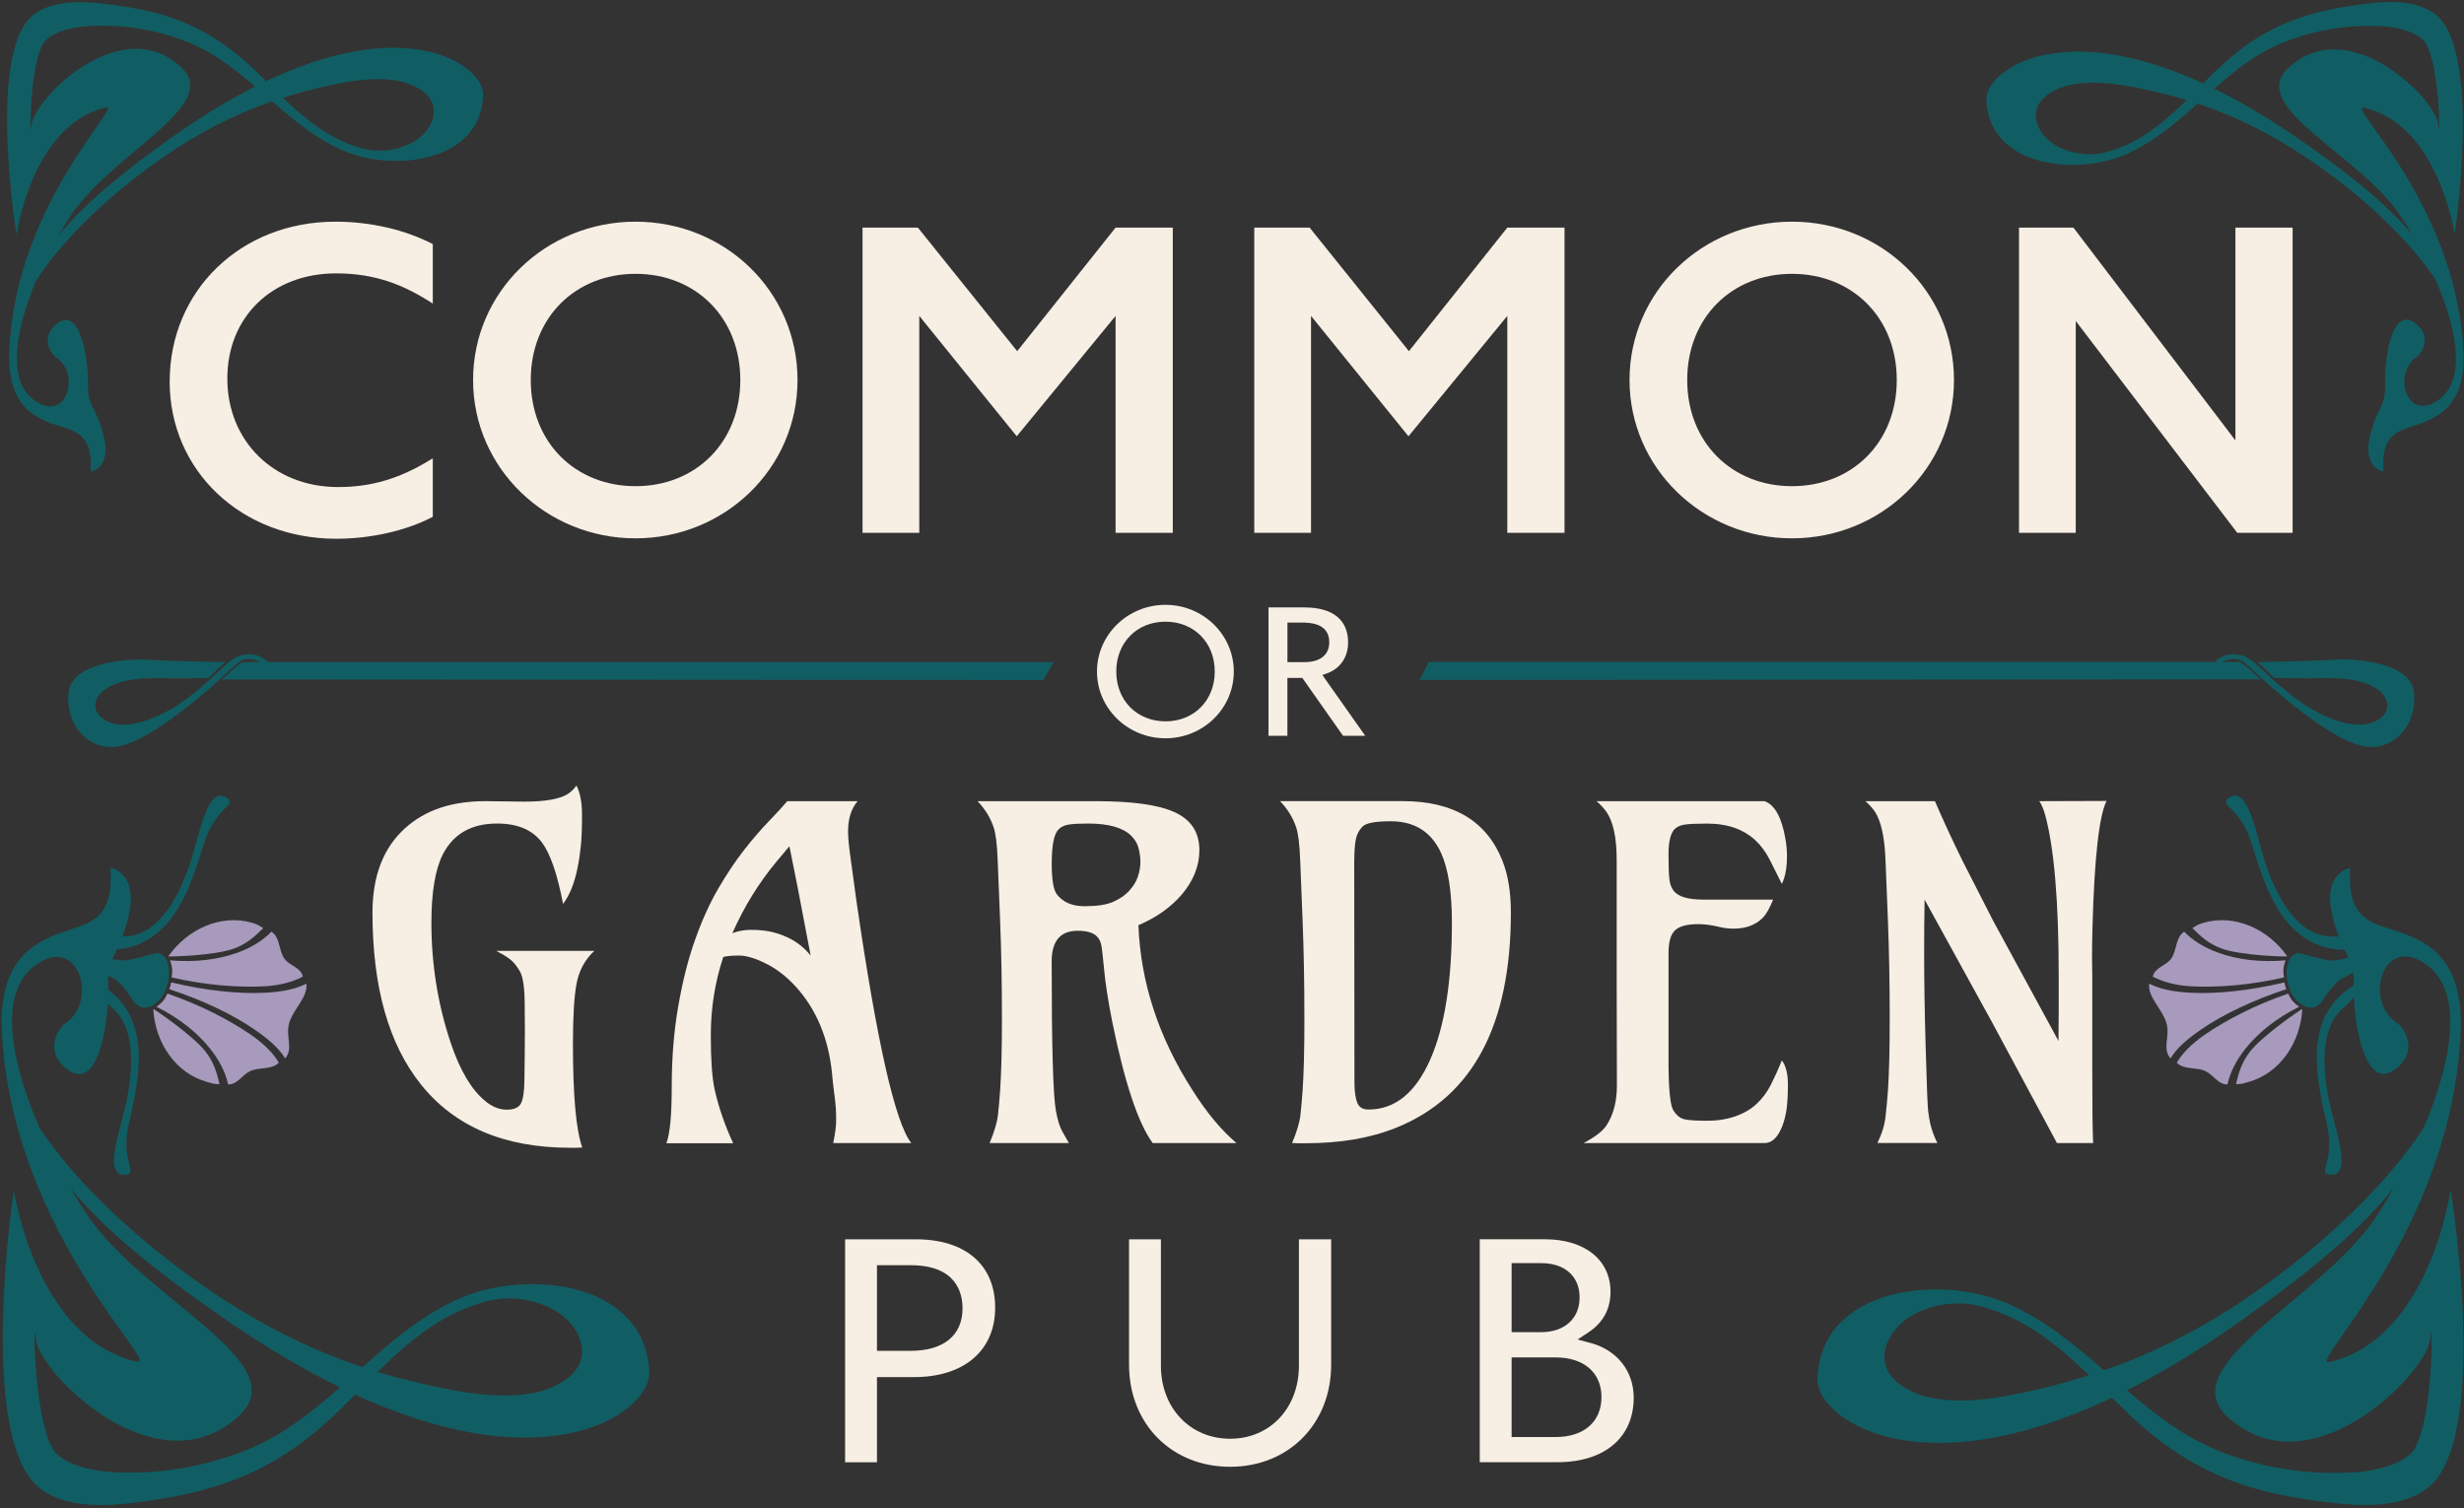 <svg width="531" height="325" viewBox="0 0 531 325" fill="none" xmlns="http://www.w3.org/2000/svg">
<rect x="0" y="0" width="531" height="325" fill="#333333" stroke="none"/>
<g clip-path="url(#clip0_7_442)">
<path d="M57.69 142.66C57.52 142.51 57.34 142.36 57.07 142.13C55.71 140.97 53.78 140.7 51.47 141.36C51.03 141.49 50.07 142.16 49.49 142.54C49.49 142.54 46.22 145.45 46.24 145.45C45.79 145.91 45.37 146.33 45 146.66C41.94 149.34 38.71 152.01 35.03 153.79C31.45 155.53 26.2 157.41 22.49 155.1C19.4 153.17 20.06 149.74 23.76 147.9C27.9 145.83 32.79 146.14 37.32 146.18C39.61 146.2 42.2 146.16 44.98 146.09C46.11 144.85 47.74 143.34 48.6 142.69C40.07 142.56 33.79 142.29 30.75 142.12C30.75 142.12 15.27 141.79 14.74 149.5C14.21 157.21 20.03 162.14 25.97 160.76C34.29 158.83 48.34 145.49 48.33 145.5C48.88 144.93 51.44 142.73 51.43 142.73C52.95 141.56 54.77 142.01 56.16 142.67H52.35L52.26 142.74H52.24C51.19 143.31 49.83 144.58 49.04 145.37H49.06L47.79 146.42L224.86 146.53L227.1 142.67H57.69V142.66Z" fill="#105E63"/>
<path d="M504.27 142.11C501.24 142.28 494.95 142.55 486.42 142.68C487.28 143.33 488.91 144.85 490.04 146.08C492.82 146.15 495.41 146.19 497.7 146.17C502.23 146.13 507.12 145.82 511.26 147.89C514.95 149.74 515.61 153.17 512.53 155.09C508.82 157.4 503.57 155.52 499.99 153.78C496.31 151.99 493.08 149.32 490.02 146.65C489.65 146.32 489.23 145.9 488.78 145.44C488.8 145.44 485.52 142.53 485.53 142.53C484.95 142.15 483.99 141.48 483.55 141.35C481.25 140.69 479.31 140.97 477.95 142.12C477.68 142.35 477.51 142.5 477.33 142.65H307.9L305.96 146.52L487.21 146.4L485.94 145.35H485.96C485.17 144.56 483.82 143.29 482.76 142.72H482.74L482.65 142.65H478.84C480.23 141.99 482.05 141.55 483.57 142.71C483.55 142.71 486.12 144.91 486.67 145.48C486.66 145.48 500.71 158.81 509.03 160.74C514.97 162.12 520.79 157.19 520.26 149.48C519.73 141.77 504.25 142.1 504.25 142.1L504.27 142.11Z" fill="#105E63"/>
<path d="M36.57 82.19C36.57 62.66 51.86 47.77 72.27 47.77C79.96 47.77 87.36 49.54 93.27 52.6V65.42C87.06 61.38 80.84 58.91 72.46 58.91C58.65 58.91 48.99 68.28 48.99 81.59C48.99 94.9 58.85 104.96 72.86 104.96C79.96 104.96 86.27 103.18 93.27 98.75V111.37C87.45 114.43 79.76 116.1 72.46 116.1C52.05 116.1 36.56 101.5 36.56 82.18L36.57 82.19Z" fill="#F7EEE4"/>
<path d="M101.95 81.89C101.95 62.86 117.63 47.77 136.96 47.77C156.29 47.77 171.87 62.86 171.87 81.89C171.87 100.92 156.19 116.01 136.96 116.01C117.73 116.01 101.95 100.92 101.95 81.89ZM159.54 81.89C159.54 68.48 149.97 59.01 136.96 59.01C123.95 59.01 114.38 68.48 114.38 81.89C114.38 95.3 123.95 104.77 136.96 104.77C149.97 104.77 159.54 95.3 159.54 81.89Z" fill="#F7EEE4"/>
<path d="M185.88 49.05H197.81L219.21 75.68L240.41 49.05H252.74V114.83H240.41V68.08L219.11 94.02L198.11 68.08V114.83H185.88V49.05Z" fill="#F7EEE4"/>
<path d="M270.3 49.05H282.23L303.63 75.68L324.83 49.05H337.16V114.83H324.83V68.08L303.53 94.02L282.53 68.08V114.83H270.3V49.05Z" fill="#F7EEE4"/>
<path d="M351.17 81.89C351.17 62.86 366.85 47.77 386.18 47.77C405.51 47.77 421.09 62.86 421.09 81.89C421.09 100.92 405.41 116.01 386.18 116.01C366.95 116.01 351.17 100.92 351.17 81.89ZM408.76 81.89C408.76 68.48 399.19 59.01 386.18 59.01C373.17 59.01 363.6 68.48 363.6 81.89C363.6 95.3 373.17 104.77 386.18 104.77C399.19 104.77 408.76 95.3 408.76 81.89Z" fill="#F7EEE4"/>
<path d="M435.09 49.05H446.83L481.74 94.91V49.05H494.07V114.83H482.14L447.33 69.17V114.83H435.1V49.05H435.09Z" fill="#F7EEE4"/>
<path d="M113.12 222.78L113.07 216.52C113.07 212.89 112.72 210.48 112.01 209.27C111.3 208.07 110.56 207.18 109.79 206.62C109.02 206.06 108.07 205.49 106.95 204.91H128.09C126.07 206.77 124.78 209.15 124.24 212.04C123.73 214.8 123.47 219.07 123.47 224.85C123.47 236.09 124.14 243.57 125.49 247.29C125.04 247.32 124.59 247.34 124.14 247.34H122.84C108.71 247.34 98.01 242.8 90.72 233.71C83.75 225.01 80.27 212.67 80.27 196.68C80.27 188.78 82.6 182.73 87.25 178.52C91.55 174.6 97.31 172.65 104.54 172.65L113.01 172.75C117.47 172.75 120.59 172.21 122.35 171.11C123.09 170.63 123.71 170.02 124.23 169.28C125.03 170.82 125.43 172.94 125.43 175.64C125.43 178.34 125.35 180.51 125.19 182.16C125.03 183.81 124.79 185.43 124.47 187C123.8 190.34 122.75 192.94 121.34 194.8C120.12 188.38 118.59 183.95 116.76 181.51C114.71 178.81 111.5 177.47 107.13 177.47C101.61 177.47 97.71 179.68 95.43 184.12C93.79 187.36 92.97 192.27 92.97 198.86C92.97 207.88 94.37 216.53 97.16 224.82C99.12 230.63 101.56 234.76 104.48 237.2C105.99 238.48 107.55 239.13 109.18 239.13C110.81 239.13 111.84 238.67 112.29 237.73C112.74 236.8 112.98 235.21 113.01 232.96C113.07 228.53 113.11 225.14 113.11 222.8L113.12 222.78Z" fill="#F7EEE4"/>
<path d="M179.56 246.32C179.98 244.3 180.19 242.68 180.19 241.48C180.19 240.28 180.17 239.37 180.12 238.76C180.07 238.15 180.01 237.5 179.93 236.81C179.85 236.12 179.75 235.35 179.64 234.5C179.53 233.65 179.42 232.66 179.33 231.54C178.59 223.87 175.98 217.56 171.48 212.61C169.49 210.43 167.34 208.77 165.03 207.63C162.72 206.49 160.82 205.92 159.32 205.92C157.82 205.92 156.68 206.02 155.88 206.21C154.08 211.6 153.18 217.24 153.18 223.11C153.18 228.31 153.45 232.2 154 234.76C154.87 238.61 156.2 242.48 158 246.37H143.6C144.37 244.44 144.76 240.39 144.76 234.21C144.76 228.03 145.22 222.25 146.16 216.87C147.09 211.49 148.3 206.7 149.8 202.5C151.29 198.29 152.96 194.61 154.81 191.45C156.66 188.29 158.5 185.53 160.35 183.17C162.2 180.81 163.94 178.79 165.57 177.1C167.21 175.41 168.57 173.93 169.66 172.65H184.83C183.45 174.22 182.76 176.42 182.76 179.25C182.76 180.53 182.97 182.64 183.39 185.56L184.59 194.32C188.99 224.63 192.92 241.96 196.39 246.33H179.58L179.56 246.32ZM157.84 201.1C159.09 200.62 160.41 200.38 161.79 200.38C163.17 200.38 164.41 200.48 165.52 200.67C166.63 200.86 167.73 201.18 168.82 201.63C171.16 202.53 173.12 203.96 174.7 205.92C173.13 197.67 172.16 192.63 171.81 190.8L170.12 182.37L167.37 185.64C163.52 190.26 160.34 195.42 157.83 201.1H157.84Z" fill="#F7EEE4"/>
<path d="M232.23 200.58C228.51 200.58 226.64 202.78 226.64 207.18C226.64 225.42 226.94 236.15 227.56 239.4C227.91 241.36 228.36 242.82 228.91 243.78L230.35 246.33H213.26C214.29 243.89 214.89 241.85 215.07 240.21C215.25 238.57 215.4 236.82 215.53 234.96C215.79 231.17 215.92 226.08 215.92 219.69C215.92 211.95 215.79 204.89 215.53 198.5L215 185.26C214.87 181.92 214.58 179.59 214.13 178.28C213.42 176.19 212.27 174.32 210.66 172.65H236.13C243.9 172.65 249.52 173.42 252.98 174.96C256.64 176.57 258.47 179.31 258.47 183.2C258.47 186.6 257.2 189.8 254.67 192.78C252.29 195.54 249.18 197.74 245.33 199.38C245.81 211.71 249.68 223.54 256.94 234.87C260.05 239.78 263.23 243.6 266.47 246.33H248.41C245.26 242.03 242.36 233.31 239.69 220.18C238.79 215.62 238.2 211.83 237.93 208.82C237.66 205.81 237.43 203.98 237.26 203.35C237.08 202.72 236.8 202.22 236.42 201.83C235.65 201 234.25 200.58 232.23 200.58ZM243.33 191.98C244.21 191.03 244.84 190.01 245.21 188.92C245.58 187.83 245.76 186.78 245.76 185.77C245.76 184.76 245.62 183.75 245.35 182.74C245.08 181.73 244.54 180.84 243.74 180.07C241.97 178.34 238.89 177.47 234.49 177.47C232.85 177.47 231.53 177.53 230.52 177.66C229.51 177.79 228.71 178.14 228.14 178.72C227.14 179.68 226.65 182.14 226.65 186.09C226.65 189.56 227.02 191.77 227.76 192.74C229.08 194.44 231.07 195.29 233.73 195.29C236.39 195.29 238.44 194.98 239.87 194.35C241.3 193.72 242.45 192.94 243.34 191.99L243.33 191.98Z" fill="#F7EEE4"/>
<path d="M278.45 246.32C279.48 243.88 280.08 241.84 280.26 240.2C280.44 238.56 280.59 236.81 280.72 234.95C280.98 231.16 281.1 226.07 281.1 219.68C281.1 211.94 280.97 204.88 280.72 198.49L280.19 185.25C280.06 181.91 279.77 179.58 279.32 178.27C278.61 176.18 277.46 174.31 275.85 172.64H302.29C313.27 172.64 320.44 176.96 323.82 185.59C325.01 188.64 325.6 192.33 325.6 196.67C325.6 220.91 317.38 236.35 300.94 243C295.39 245.25 288.85 246.37 281.34 246.37H279.9C279.42 246.37 278.94 246.35 278.45 246.32ZM291.84 185.6L291.89 233.56C291.92 235.39 292.13 236.77 292.52 237.7C292.91 238.63 293.71 239.1 294.93 239.1C300.64 239.1 305.09 235.47 308.27 228.22C311.35 221.16 312.89 211.37 312.89 198.85C312.89 192.27 312.12 187.28 310.58 183.87C308.49 179.28 304.87 176.98 299.7 176.98C296.39 176.98 294.36 177.36 293.61 178.14C292.86 178.91 292.37 179.87 292.16 181.01C291.95 182.15 291.85 183.68 291.85 185.61L291.84 185.6Z" fill="#F7EEE4"/>
<path d="M384 228.51C384.87 229.7 385.3 231.42 385.3 233.66C385.3 235.9 385.2 237.7 385.01 239.03C384.82 240.36 384.51 241.57 384.09 242.67C383.13 245.11 381.86 246.33 380.29 246.33H341.28C343.75 245.01 345.39 243.75 346.19 242.53C347.7 240.25 348.45 237.36 348.45 233.86C348.42 225.29 348.4 217.53 348.4 210.6V185.27C348.4 180.49 347.65 177.02 346.14 174.87C345.56 174.1 344.87 173.36 344.07 172.66H380.28C382.46 173.43 383.96 176.13 384.76 180.75C384.98 182.03 385.1 183.29 385.1 184.51C385.1 187.01 384.73 189.01 383.99 190.48L381.39 185.28C379.66 181.88 377.17 179.6 373.93 178.44C372.13 177.8 370.11 177.48 367.86 177.48C365.61 177.48 364.01 177.55 363.04 177.7C362.08 177.84 361.34 178.19 360.82 178.74C359.99 179.67 359.57 181.45 359.57 184.06C359.57 186.67 359.63 188.49 359.76 189.5C359.89 190.51 360.19 191.34 360.68 191.98C361.68 193.23 363.78 193.86 366.99 193.86H382.11C381.37 195.72 380.62 197.04 379.85 197.81C378.31 199.35 376.22 200.12 373.59 200.12C372.56 200.12 371.58 200.01 370.65 199.78C368.92 199.36 367.39 199.15 366.07 199.15C364.75 199.15 363.67 199.27 362.82 199.51C361.97 199.75 361.3 200.13 360.82 200.64C359.99 201.54 359.57 203.16 359.57 205.5V228.47C359.57 234.51 359.91 238.09 360.58 239.21C361.25 240.33 362.07 241 363.04 241.21C364 241.42 365.61 241.52 367.86 241.52C370.11 241.52 372.15 241.2 373.98 240.56C375.81 239.92 377.34 239.02 378.58 237.86C379.82 236.7 380.83 235.33 381.64 233.74C382.44 232.15 383.23 230.41 384 228.52V228.51Z" fill="#F7EEE4"/>
<path d="M414.76 193.88C414.69 197.22 414.66 201.02 414.66 205.29C414.66 211.36 414.77 218.3 415 226.12C415.22 233.94 415.4 238.38 415.53 239.46C415.66 240.54 415.82 241.48 416.01 242.28C416.33 243.6 416.83 244.95 417.5 246.32H404.59C405.55 244.36 406.14 242.44 406.35 240.57C406.56 238.69 406.73 236.82 406.86 234.96C407.12 231.17 407.24 226.08 407.24 219.69C407.24 211.95 407.11 204.89 406.86 198.5L406.33 185.26C406.14 180.38 405.37 176.91 404.02 174.86C403.47 174.09 402.8 173.35 402 172.65H416.98C418.87 177.02 420.88 181.35 423 185.65L429.55 198.46L443.61 224.32C443.64 222.3 443.66 220.13 443.66 217.82V210.31C443.66 194.26 442.68 182.67 440.72 175.54C440.34 174.22 439.92 173.26 439.47 172.65L453.97 172.6C452.36 175.81 451.35 184.85 450.94 199.71C450.88 202.02 450.84 204.24 450.84 206.36L450.89 210.4V230.05C450.89 238.37 450.95 243.79 451.08 246.33H443.28L429.31 220.33L414.77 193.89L414.76 193.88Z" fill="#F7EEE4"/>
<path d="M4.36 67.17C7.84 53.83 16.1 44.41 37.39 29.36C82.07 -2.19 104.35 13.33 104.13 20.43C103.69 34.98 84.93 36.99 74.48 32.67C68.59 30.23 63.61 26.17 58.85 22.02C53.36 17.22 47.83 12.14 41.01 9.3C33.98 6.36 26.01 5.08 18.41 5.68C15.72 5.89 12.05 6.65 9.97 8.56C6.23 11.97 6.36 32.37 6.82 26.91C7.27 21.45 25.79 2.52 38.9 14.34C48.16 22.69 23.93 33.07 15.16 46.61C13.39 49.33 11.69 52.31 10.15 55.37C4.06 67.5 0.68 81.01 7.1 86.04C14.24 91.64 17.61 80.56 12.02 76.97C11.05 76.34 8.74 72.89 11.91 70.05C17.4 65.13 19.11 78.01 18.96 82.91C18.81 87.8 20.88 87.61 22.42 94.29C23.96 100.96 19.55 101.65 19.55 101.65C20.1 93.02 15.83 92.93 11.41 91.36C7 89.79 1.49 86.99 2.01 75.41C3.45 43.71 26.82 22.23 22.78 23.18C6.82 26.92 3.57 50.64 3.57 50.64C3.57 50.64 -2.67 12.46 6.66 3.67C10.11 0.42 16.05 0.22 20.42 0.62C25.93 1.13 31.81 2.04 37.05 3.85C44.02 6.27 49.55 10.01 54.85 15.06C59.55 19.54 63.96 24.47 69.44 28.04C72.45 30.01 75.76 31.51 79.29 32.24C82.89 32.98 87.58 31.99 90.49 29.62C93.63 27.05 94.91 22.73 91.4 19.88C86.41 15.82 77.82 16.97 72.08 18.18C59.82 20.76 45.86 25.19 28.85 38.53C15.37 49.1 6.94 59.88 4.35 67.18L4.36 67.17Z" fill="#105E63"/>
<path d="M528.41 67.01C524.77 53.71 516.4 44.39 494.91 29.61C449.84 -1.39 427.76 14.41 428.06 21.51C428.68 36.05 447.46 37.83 457.86 33.38C463.71 30.87 468.65 26.74 473.35 22.53C478.79 17.67 484.25 12.52 491.03 9.59C498.03 6.56 505.98 5.18 513.58 5.68C516.28 5.86 519.95 6.57 522.06 8.46C525.84 11.82 525.96 32.22 525.44 26.76C524.92 21.31 506.17 2.6 493.21 14.59C484.06 23.05 508.42 33.13 517.35 46.56C519.15 49.26 520.89 52.21 522.47 55.25C528.71 67.3 532.26 80.76 525.9 85.88C518.83 91.57 515.33 80.53 520.87 76.87C521.83 76.23 524.09 72.75 520.89 69.95C515.34 65.1 513.79 78 513.99 82.89C514.2 87.78 512.13 87.62 510.68 94.31C509.23 101 513.65 101.64 513.65 101.64C512.99 93.02 517.26 92.87 521.66 91.25C526.05 89.62 531.53 86.75 530.86 75.18C529.03 43.51 505.39 22.32 509.44 23.21C525.45 26.76 528.99 50.43 528.99 50.43C528.99 50.43 534.76 12.18 525.32 3.51C521.83 0.3 515.88 0.17 511.53 0.63C506.02 1.21 500.16 2.19 494.94 4.07C488 6.57 482.52 10.39 477.28 15.5C472.63 20.04 468.28 25.02 462.85 28.66C459.86 30.67 456.58 32.21 453.05 32.98C449.46 33.76 444.76 32.83 441.82 30.49C438.65 27.97 437.31 23.66 440.79 20.77C445.73 16.65 454.33 17.7 460.09 18.83C472.38 21.25 486.39 25.51 503.57 38.64C517.18 49.04 525.74 59.71 528.42 66.98L528.41 67.01Z" fill="#105E63"/>
<path d="M251.17 130.34C243.03 130.34 236.4 136.79 236.4 144.72C236.4 152.65 243.02 159.1 251.17 159.1C259.32 159.1 265.89 152.65 265.89 144.72C265.89 136.79 259.29 130.34 251.17 130.34ZM251.17 155.45C245.03 155.45 240.56 150.94 240.56 144.71C240.56 138.48 245.02 133.97 251.17 133.97C257.32 133.97 261.78 138.48 261.78 144.71C261.78 150.94 257.32 155.45 251.17 155.45Z" fill="#F7EEE4"/>
<path d="M284.97 145.47L285.79 145.18C288.79 144.14 290.52 141.68 290.52 138.41C290.52 133.57 287.19 130.9 281.14 130.9H273.37V158.56H277.44V146.09H280.65L289.43 158.56H294.21L284.97 145.46V145.47ZM277.45 142.68V134.16H280.5C281.97 134.16 286.46 134.16 286.46 138.38C286.46 141.12 284.51 142.69 281.11 142.69H277.46L277.45 142.68Z" fill="#F7EEE4"/>
<path d="M45.31 226.02C47.32 228.55 48.61 231.17 49.17 233.71C51.31 233.64 52.04 231.73 53.92 230.82C55.8 229.91 58.55 230.61 60.09 229C58.94 227.07 57.03 225.01 53.93 222.89C49.28 219.72 43.07 216.51 36.07 214.12C35.46 215.56 34.8 216.14 33.73 216.96C38.45 219.31 42.47 222.43 45.31 226.02Z" fill="#A79ABC"/>
<path d="M56.78 212.56C60.53 212.38 63.27 211.5 65.26 210.46C64.81 208.39 62.24 208.11 61.19 206.44C60.04 204.61 60.36 202.01 58.49 200.77C56.69 202.65 54.22 204.19 51.17 205.3C46.9 206.85 41.87 207.41 36.65 206.95C37.1 208.21 37.24 209.11 36.99 210.64C44.21 212.29 51.15 212.83 56.78 212.56Z" fill="#A79ABC"/>
<path d="M44.55 233.14C45.83 233.51 46.03 233.62 47.31 233.64C46.76 231.28 46.12 228.93 44.25 226.56C41.44 223.01 33.13 217.38 33.03 217.44C33.41 224.61 37.78 231.22 44.55 233.14Z" fill="#A79ABC"/>
<path d="M50.41 204.42C53.25 203.39 55.02 201.71 56.73 200C55.63 199.35 55.55 199.21 54.27 198.84C47.53 196.93 40.38 200.24 36.28 206.08C36.35 206.21 46.17 205.96 50.41 204.42Z" fill="#A79ABC"/>
<path d="M36.48 213.16C43.7 215.55 50.15 218.6 54.94 221.92C58.12 224.12 60.2 226.02 61.45 228.09C63.3 225.95 61.48 223.43 62.32 220.46C63.16 217.49 66.47 214.77 66.01 211.98C63.86 213.09 61.07 213.72 57.2 213.93C51.39 214.24 44.3 213.46 36.9 211.71C36.85 211.93 36.8 212.15 36.74 212.38C36.66 212.65 36.58 212.91 36.48 213.17V213.16Z" fill="#A79ABC"/>
<path d="M483.88 226.02C481.87 228.55 480.58 231.17 480.02 233.71C477.88 233.64 477.15 231.73 475.27 230.82C473.39 229.91 470.64 230.61 469.1 229C470.25 227.07 472.16 225.01 475.26 222.89C479.91 219.72 486.12 216.51 493.12 214.12C493.73 215.56 494.39 216.14 495.46 216.96C490.74 219.31 486.72 222.43 483.88 226.02Z" fill="#A79ABC"/>
<path d="M472.41 212.56C468.66 212.38 465.92 211.5 463.93 210.46C464.38 208.39 466.95 208.11 468 206.44C469.15 204.61 468.83 202.01 470.7 200.77C472.5 202.65 474.97 204.19 478.02 205.3C482.29 206.85 487.32 207.41 492.54 206.95C492.09 208.21 491.95 209.11 492.2 210.64C484.98 212.29 478.04 212.83 472.41 212.56Z" fill="#A79ABC"/>
<path d="M484.63 233.14C483.35 233.51 483.15 233.62 481.87 233.64C482.42 231.28 483.06 228.93 484.93 226.56C487.74 223.01 496.05 217.38 496.15 217.44C495.77 224.61 491.4 231.22 484.63 233.14Z" fill="#A79ABC"/>
<path d="M478.78 204.42C475.94 203.39 474.17 201.71 472.46 200C473.56 199.35 473.64 199.21 474.92 198.84C481.66 196.93 488.81 200.24 492.91 206.08C492.84 206.21 483.02 205.96 478.78 204.42Z" fill="#A79ABC"/>
<path d="M492.71 213.16C485.49 215.55 479.04 218.6 474.25 221.92C471.07 224.12 468.99 226.02 467.74 228.09C465.89 225.95 467.71 223.43 466.87 220.46C466.03 217.49 462.72 214.77 463.18 211.98C465.33 213.09 468.12 213.72 471.99 213.93C477.8 214.24 484.89 213.46 492.29 211.71C492.34 211.93 492.39 212.15 492.45 212.38C492.53 212.65 492.61 212.91 492.71 213.17V213.16Z" fill="#A79ABC"/>
<path d="M528.14 256.25C528.14 256.25 523.73 288.43 502.07 293.51C496.6 294.8 528.31 265.65 530.26 222.64C530.98 206.93 523.5 203.13 517.51 201C511.52 198.86 505.72 198.74 506.47 187.03C506.47 187.03 500.49 187.97 502.57 197.02C503.03 199.03 503.53 200.57 504.02 201.84C502.95 201.86 501.94 201.81 501.19 201.7C495.88 200.93 491.52 195.69 488.25 186.15C487.87 185.04 487.48 183.6 487.06 182.08L487.04 182.01C485.83 177.57 484.46 172.55 482.41 171.61C481.91 171.38 481.39 171.39 480.87 171.64C480.14 171.99 479.81 172.29 479.75 172.66C479.73 172.77 479.74 172.88 479.76 172.99C479.86 173.38 480.2 173.72 480.72 174.23C481.82 175.32 483.88 177.37 485.25 181.8L485.33 182.06C488.23 191.47 492.21 204.37 505.19 204.69C505.22 204.69 505.26 204.69 505.29 204.69C505.58 205.28 505.86 205.82 506.11 206.36C504.56 206.84 502.85 207.1 501.76 206.92C500.25 206.67 498.29 206.18 495.95 205.52C493.32 204.78 491.94 208.71 493.28 212.71C494.62 216.71 498.47 218.74 500.48 215.67C502.37 212.8 503.65 211.56 504.46 211.01C504.55 210.97 505.6 210.43 507.11 209.6C507.23 210.38 507.29 211.28 507.26 212.35C507.26 212.35 507.26 212.35 507.24 212.35C496.16 219.13 499.17 232.28 501.37 241.89L501.43 242.16C502.47 246.69 501.71 249.48 501.3 250.98C501.11 251.68 500.98 252.15 501.08 252.52C501.11 252.65 501.16 252.74 501.23 252.83C501.47 253.13 501.9 253.22 502.71 253.16C503.28 253.12 503.74 252.86 504.06 252.41C505.37 250.57 504.04 245.53 502.87 241.09L502.85 241.02C502.45 239.49 502.07 238.05 501.84 236.9C499.9 227 501.05 220.29 505.27 216.96C505.87 216.49 506.61 215.68 507.28 214.84C507.59 222.47 510.14 235.91 516.82 229.92C521.12 226.07 517.99 221.38 516.67 220.53C509.09 215.66 513.65 200.62 523.34 208.22C530.83 214.09 528.48 228.46 522.42 242.84C516.78 251.65 507.14 262.23 493.82 272.67C478.75 284.49 465.46 291.14 453.41 295.31C453.31 295.22 453.21 295.14 453.11 295.05C446.66 289.42 439.89 283.9 431.9 280.6C417.72 274.74 392.27 277.47 391.67 297.21C391.43 305.29 412.61 321.35 455.13 301.19C456.26 302.3 457.39 303.42 458.53 304.52C465.72 311.37 473.23 316.45 482.68 319.73C489.8 322.19 497.77 323.43 505.25 324.12C511.17 324.67 519.23 324.39 523.92 319.99C536.58 308.06 528.11 256.26 528.11 256.26L528.14 256.25ZM435.18 300.28C427.39 301.92 415.73 303.48 408.96 297.98C404.2 294.11 405.93 288.25 410.2 284.76C414.14 281.54 420.51 280.2 425.4 281.2C430.19 282.19 434.68 284.23 438.77 286.9C442.94 289.62 446.64 292.94 450.23 296.38C445 298.04 440 299.27 435.19 300.28H435.18ZM519.46 313.33C516.63 315.91 511.66 316.94 508 317.23C497.69 318.04 486.88 316.31 477.34 312.32C470.24 309.35 464.17 304.6 458.36 299.61C465.72 295.9 473.67 291.15 482.26 285.09C498.31 273.75 508.89 264.77 515.94 255.92C514.8 257.91 513.62 259.85 512.42 261.7C500.52 280.07 467.64 294.16 480.21 305.48C498 321.52 523.12 295.83 523.74 288.42C524.36 281.01 524.54 308.69 519.47 313.32L519.46 313.33Z" fill="#105E63"/>
<path d="M99.46 279.63C91.52 283.04 84.82 288.64 78.44 294.35C78.34 294.44 78.24 294.53 78.15 294.61C66.05 290.58 52.67 284.1 37.46 272.47C24.01 262.19 14.24 251.73 8.49 242.99C2.26 228.69 -0.28 214.35 7.14 208.39C16.74 200.67 21.49 215.65 13.97 220.62C12.66 221.48 9.6 226.21 13.94 230.01C20.27 235.54 22.76 224.08 23.23 216.33C23.47 216.57 23.71 216.79 23.92 216.96C28.13 220.29 29.28 227 27.35 236.9C27.13 238.05 26.74 239.49 26.34 241.02L26.32 241.09C25.15 245.53 23.82 250.57 25.13 252.41C25.45 252.86 25.91 253.12 26.48 253.16C27.29 253.22 27.72 253.13 27.96 252.83C28.03 252.75 28.08 252.65 28.11 252.54C28.21 252.15 28.08 251.69 27.89 250.99C27.48 249.49 26.72 246.69 27.76 242.17L27.82 241.9C29.92 232.72 32.73 220.32 23.32 213.32C23.32 213.02 23.32 212.72 23.3 212.45C23.26 211.63 23.28 210.92 23.33 210.27C24.14 210.7 24.68 210.98 24.74 211C25.56 211.55 26.84 212.78 28.72 215.66C30.74 218.73 34.58 216.7 35.92 212.7C37.26 208.7 35.88 204.77 33.25 205.51C30.91 206.17 28.95 206.66 27.44 206.91C26.62 207.05 25.43 206.94 24.23 206.67C24.51 206 24.84 205.33 25.2 204.59C37.22 203.52 41.06 191.18 43.87 182.06L43.95 181.8C45.32 177.36 47.38 175.32 48.48 174.23C49 173.72 49.34 173.38 49.44 173.01C49.47 172.88 49.47 172.77 49.45 172.66C49.39 172.28 49.06 171.98 48.33 171.64C47.81 171.39 47.29 171.38 46.79 171.61C44.74 172.55 43.37 177.58 42.16 182.01L42.14 182.08C41.72 183.6 41.33 185.05 40.95 186.15C37.67 195.69 33.32 200.93 28.01 201.7C27.55 201.77 26.99 201.81 26.39 201.83C26.87 200.54 27.36 198.99 27.8 196.95C29.77 187.87 23.78 187 23.78 187C24.67 198.7 18.88 198.89 12.91 201.1C6.95 203.31 -0.48 207.2 0.43 222.91C2.92 265.89 34.99 294.64 29.5 293.43C7.78 288.62 2.97 256.5 2.97 256.5C2.97 256.5 -4.86 308.4 7.95 320.17C12.69 324.52 20.75 324.7 26.66 324.07C34.13 323.29 42.09 321.96 49.18 319.4C58.6 316.01 66.04 310.83 73.15 303.89C74.28 302.79 75.39 301.65 76.51 300.52C119.27 320.15 140.26 303.82 139.92 295.75C139.08 276.02 113.59 273.6 99.49 279.64L99.46 279.63ZM54.45 311.91C44.95 316.02 34.17 317.89 23.85 317.21C20.19 316.97 15.21 316 12.34 313.44C7.21 308.88 7.05 281.2 7.76 288.6C8.47 296 33.91 321.39 51.5 305.12C63.92 293.64 30.87 279.96 18.75 261.74C17.53 259.91 16.33 257.99 15.16 256.01C22.32 264.77 33.01 273.62 49.19 284.75C57.85 290.7 65.86 295.35 73.27 298.97C67.52 304.03 61.52 308.86 54.46 311.91H54.45ZM122.64 296.73C115.93 302.32 104.26 300.9 96.45 299.36C91.64 298.41 86.62 297.24 81.37 295.65C84.91 292.16 88.57 288.8 92.71 286.03C96.77 283.31 101.22 281.22 106.01 280.17C110.88 279.11 117.26 280.37 121.25 283.55C125.56 286.97 127.37 292.82 122.65 296.75L122.64 296.73Z" fill="#105E63"/>
<path d="M197.38 267.07H182.12V315.11H188.99V296.76H197C207.77 296.76 214.46 291.03 214.46 281.8C214.46 272.57 208.07 267.07 197.38 267.07ZM196.24 291.1H188.99V272.65H196.24C205.98 272.65 207.43 278.48 207.43 281.95C207.43 287.76 203.35 291.1 196.24 291.1Z" fill="#F7EEE4"/>
<path d="M286.87 267.07H279.92V294.31C279.92 303.43 273.68 310.05 265.09 310.05C256.5 310.05 250.18 303.43 250.18 294.31V267.07H243.31V294.08C243.31 306.83 252.47 316.09 265.09 316.09C277.71 316.09 286.87 306.83 286.87 294.08V267.07Z" fill="#F7EEE4"/>
<path d="M342.7 289.39L339.98 288.66L342.33 287.11C345.47 285.03 347.07 282.1 347.07 278.38C347.07 271.5 341.52 267.06 332.94 267.06H318.89V315.1H335.67C345.79 315.1 352.07 309.77 352.07 301.2C352.07 295.45 348.48 290.93 342.7 289.38V289.39ZM325.76 272.2H332.1C337.23 272.2 340.41 275.04 340.41 279.6C340.41 284.16 337.15 287.08 332.1 287.08H325.76V272.2ZM335.21 309.68H325.76V292.52H335.21C341.32 292.52 345.12 295.79 345.12 301.06C345.12 306.33 341.42 309.68 335.21 309.68Z" fill="#F7EEE4"/>
</g>
<defs>
<clipPath id="clip0_7_442">
<rect width="531" height="325" fill="white"/>
</clipPath>
</defs>
</svg>
